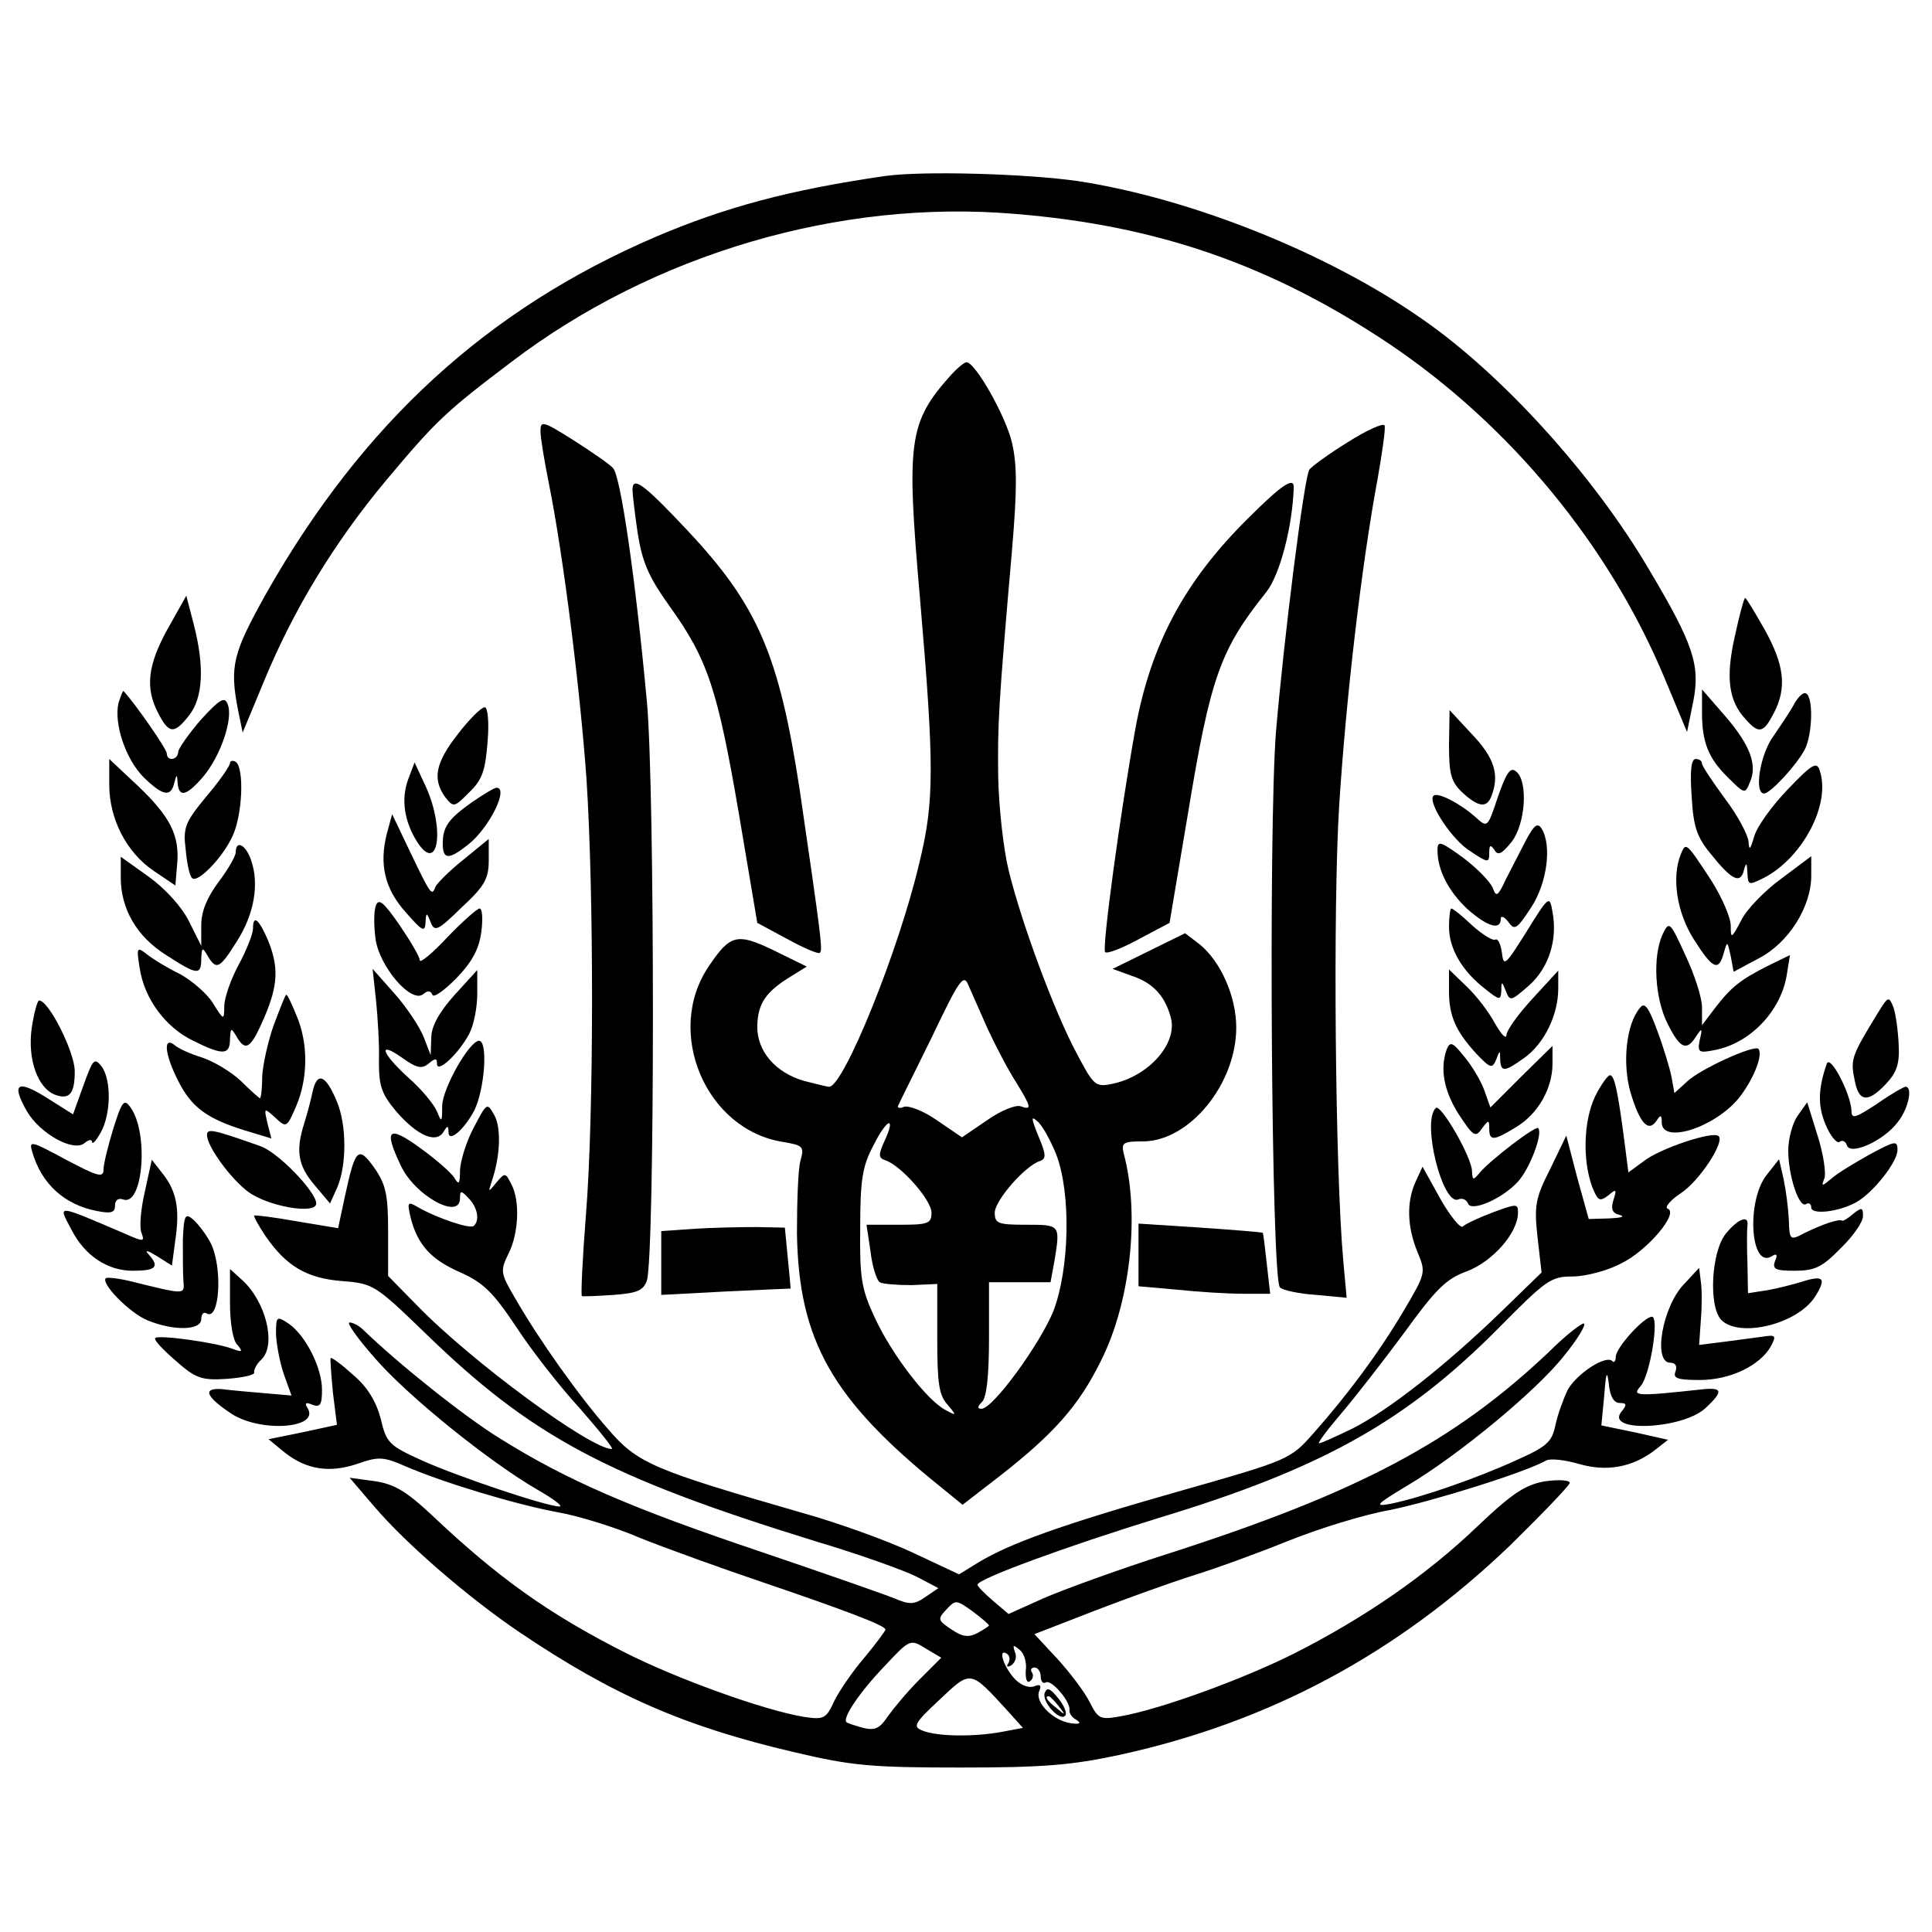 <?xml version="1.0" standalone="no"?>
<!DOCTYPE svg PUBLIC "-//W3C//DTD SVG 20010904//EN"
 "http://www.w3.org/TR/2001/REC-SVG-20010904/DTD/svg10.dtd">
<svg version="1.0" xmlns="http://www.w3.org/2000/svg"
 width="336pt" height="336pt" viewBox="0 0 336 336"
 preserveAspectRatio="xMidYMid meet">
<g transform="translate(0,336) scale(0.1,-0.1)"
fill="#000000" stroke="none">
<path d="M1540 3054 c-166 -24 -278 -54 -400 -106 -293 -126 -509 -324 -677
-620 -58 -104 -64 -126 -49 -203 l8 -39 37 89 c51 124 122 241 212 349 88 105
104 120 219 207 246 187 570 283 875 257 248 -20 446 -89 651 -226 211 -142
384 -352 480 -584 l38 -91 11 54 c12 63 0 99 -78 230 -96 163 -254 337 -392
433 -165 116 -404 211 -600 241 -90 13 -269 18 -335 9z"/>
<path d="M1654 2708 c-74 -83 -78 -114 -54 -389 25 -291 25 -353 -1 -459 -36
-154 -132 -390 -157 -390 -4 0 -23 5 -43 10 -50 14 -83 52 -82 96 1 39 15 59
57 85 l29 18 -57 28 c-64 31 -76 28 -113 -27 -78 -114 -6 -285 129 -306 35 -6
37 -8 30 -33 -4 -14 -6 -71 -6 -126 3 -186 61 -289 250 -441 l38 -31 66 51
c92 72 136 121 174 198 52 102 69 257 40 363 -4 18 0 20 35 20 80 1 161 100
161 198 0 54 -27 115 -64 145 l-25 19 -63 -31 -63 -31 33 -12 c37 -12 58 -35
68 -72 13 -45 -38 -103 -102 -116 -29 -6 -32 -3 -62 54 -38 71 -95 224 -118
318 -9 37 -17 110 -18 162 -1 92 0 119 24 394 9 106 9 148 0 187 -11 47 -64
140 -79 140 -4 0 -16 -10 -27 -22z m64 -1138 c14 -30 36 -72 49 -92 27 -44 28
-49 8 -42 -8 3 -34 -7 -58 -24 l-44 -30 -44 30 c-23 16 -49 26 -57 23 -7 -3
-12 -2 -10 2 2 5 29 59 59 120 47 99 55 110 63 90 5 -12 21 -47 34 -77z m119
-218 c26 -68 23 -199 -5 -272 -23 -57 -105 -170 -125 -170 -8 0 -7 4 1 12 8 8
12 47 12 110 l0 98 54 0 53 0 7 38 c10 62 10 62 -49 62 -49 0 -55 2 -55 21 0
21 53 82 79 90 11 4 10 12 -3 43 -13 32 -13 36 -2 26 8 -6 23 -33 33 -58z
m-299 23 c-11 -24 -10 -29 2 -33 27 -9 80 -69 80 -91 0 -19 -6 -21 -56 -21
l-57 0 7 -47 c3 -26 11 -50 16 -53 5 -3 30 -5 55 -5 l45 2 0 -95 c0 -77 3 -99
18 -115 16 -19 16 -20 -4 -9 -32 17 -92 95 -122 159 -24 51 -27 70 -26 158 0
84 4 107 23 143 24 48 40 52 19 7z"/>
<path d="M940 2610 c0 -12 7 -53 15 -93 25 -125 54 -357 65 -512 13 -200 13
-585 -1 -758 -6 -76 -9 -140 -7 -141 1 -1 26 0 55 2 42 3 52 8 58 25 14 45 14
857 0 1007 -20 216 -46 394 -59 406 -6 7 -37 28 -68 48 -54 34 -58 35 -58 16z"/>
<path d="M2344 2591 c-34 -21 -64 -43 -67 -48 -9 -15 -44 -291 -58 -457 -13
-169 -8 -951 7 -965 5 -5 33 -11 63 -13 l53 -5 -6 66 c-14 157 -18 614 -7 790
12 188 39 419 67 569 8 46 14 87 12 92 -2 5 -31 -8 -64 -29z"/>
<path d="M1100 2508 c0 -7 4 -41 9 -75 8 -50 18 -75 56 -128 66 -92 83 -144
120 -360 l32 -190 52 -28 c29 -16 55 -27 57 -24 5 5 2 28 -35 282 -36 236 -73
322 -195 452 -76 81 -96 96 -96 71z"/>
<path d="M2170 2458 c-110 -109 -168 -218 -195 -363 -26 -144 -59 -385 -53
-391 4 -3 30 7 59 23 l53 28 32 190 c39 237 56 285 136 385 24 30 46 115 48
183 0 18 -22 3 -80 -55z"/>
<path d="M292 2267 c-35 -63 -40 -103 -17 -147 19 -37 28 -37 54 -4 24 31 27
84 8 158 l-13 50 -32 -57z"/>
<path d="M3017 2253 c-16 -71 -11 -112 19 -144 23 -26 31 -24 49 11 23 44 18
84 -16 145 -17 30 -32 55 -34 55 -2 0 -10 -30 -18 -67z"/>
<path d="M206 2137 c-8 -35 12 -97 44 -129 33 -32 47 -35 53 -10 4 16 5 16 6
0 2 -26 16 -22 45 12 30 36 52 101 42 125 -5 14 -13 10 -46 -26 -21 -24 -39
-50 -40 -56 0 -15 -20 -18 -20 -3 0 7 -53 84 -75 108 -1 2 -5 -8 -9 -21z"/>
<path d="M2960 2121 c0 -52 11 -80 46 -114 28 -28 29 -28 37 -8 14 30 1 65
-43 116 l-40 46 0 -40z"/>
<path d="M3121 2137 c-6 -12 -23 -37 -36 -56 -24 -32 -35 -101 -17 -101 11 0
57 50 71 77 13 26 15 90 2 97 -4 3 -13 -5 -20 -17z"/>
<path d="M796 2083 c-39 -50 -44 -78 -22 -109 15 -19 16 -18 42 8 23 22 28 38
32 88 3 36 0 60 -5 60 -6 0 -27 -21 -47 -47z"/>
<path d="M2520 2064 c0 -51 4 -64 23 -82 28 -26 43 -28 51 -6 14 37 5 66 -34
107 l-39 42 -1 -61z"/>
<path d="M190 1995 c0 -59 30 -118 78 -150 l37 -25 3 36 c5 51 -12 84 -69 138
l-49 46 0 -45z"/>
<path d="M400 2033 c0 -5 -18 -31 -41 -58 -37 -45 -41 -54 -36 -93 2 -24 7
-46 11 -49 9 -10 53 35 70 72 18 37 21 120 6 130 -5 3 -10 2 -10 -2z"/>
<path d="M2942 1975 c3 -53 9 -71 34 -101 36 -45 51 -52 57 -27 4 14 5 13 6
-5 1 -22 2 -22 30 -8 66 35 115 127 96 185 -5 17 -12 14 -56 -32 -27 -28 -53
-64 -58 -81 -7 -24 -9 -26 -10 -10 -1 12 -19 46 -41 75 -22 30 -40 57 -40 61
0 5 -5 8 -11 8 -8 0 -10 -21 -7 -65z"/>
<path d="M710 2005 c-13 -35 -7 -74 16 -110 36 -55 48 22 15 96 l-20 43 -11
-29z"/>
<path d="M2605 1974 c-18 -54 -18 -54 -39 -35 -27 24 -66 44 -73 37 -11 -11
33 -78 65 -97 30 -20 32 -20 32 -2 0 13 2 15 9 5 6 -11 13 -7 30 14 24 31 29
105 8 122 -10 9 -17 -1 -32 -44z"/>
<path d="M821 1965 c-41 -29 -51 -43 -51 -72 0 -28 10 -29 44 -2 37 29 72 100
49 99 -5 -1 -23 -12 -42 -25z"/>
<path d="M673 1911 c-14 -54 -4 -97 33 -138 28 -32 33 -35 34 -18 1 19 2 19 9
1 7 -17 12 -15 54 26 40 37 47 50 47 82 l0 37 -44 -36 c-25 -20 -47 -42 -49
-48 -6 -16 -8 -13 -44 62 l-31 65 -9 -33z"/>
<path d="M2654 1899 c-10 -19 -25 -49 -35 -68 -14 -30 -17 -32 -23 -15 -4 10
-27 34 -51 52 -40 29 -45 31 -45 13 0 -34 19 -71 52 -102 34 -30 58 -38 58
-17 0 6 6 4 13 -5 11 -16 15 -13 40 25 28 43 36 108 18 137 -7 11 -13 6 -27
-20z"/>
<path d="M410 1878 c0 -7 -14 -31 -30 -52 -20 -27 -30 -51 -30 -75 l0 -36 -21
42 c-12 25 -41 57 -70 78 l-49 35 0 -36 c0 -55 28 -103 79 -135 54 -35 61 -36
61 -6 1 20 2 20 11 5 15 -26 21 -23 51 25 30 47 39 99 25 140 -9 28 -27 37
-27 15z"/>
<path d="M2923 1874 c-16 -40 -7 -101 23 -148 33 -52 43 -56 52 -23 6 21 6 21
12 -6 l5 -27 45 24 c51 27 90 89 90 143 l0 34 -52 -39 c-29 -21 -61 -54 -70
-73 -17 -32 -18 -32 -18 -9 0 14 -15 49 -34 79 -44 67 -44 67 -53 45z"/>
<path d="M654 1786 c-4 -10 -4 -35 -1 -58 6 -48 62 -114 83 -97 8 7 13 6 16
-1 2 -6 20 7 41 28 28 29 40 51 44 81 3 22 2 41 -3 41 -4 0 -30 -23 -56 -50
-26 -28 -48 -46 -48 -40 0 6 -16 33 -35 61 -27 39 -36 47 -41 35z"/>
<path d="M2655 1740 c-37 -59 -40 -62 -43 -37 -2 15 -7 25 -11 23 -4 -3 -22 8
-40 24 -18 17 -34 30 -37 30 -2 0 -4 -15 -4 -32 0 -38 23 -77 63 -108 25 -20
27 -20 28 -3 0 17 1 17 8 -1 7 -18 9 -17 40 10 35 31 50 80 41 128 -5 29 -6
29 -45 -34z"/>
<path d="M440 1745 c0 -9 -11 -37 -25 -63 -14 -26 -25 -58 -25 -72 0 -25 -1
-25 -20 6 -11 17 -37 39 -57 50 -21 10 -47 26 -57 34 -18 14 -19 13 -13 -24 8
-53 45 -103 93 -126 52 -26 64 -25 64 3 1 20 2 20 11 5 16 -28 25 -22 48 31
25 58 26 89 7 136 -16 37 -26 45 -26 20z"/>
<path d="M2891 1734 c-17 -39 -13 -110 9 -154 22 -44 33 -49 50 -22 10 15 11
14 6 -7 -4 -21 -2 -23 27 -17 61 12 113 67 124 128 l6 37 -39 -19 c-47 -24
-63 -36 -92 -74 l-22 -29 0 31 c0 17 -13 57 -29 91 -27 59 -28 60 -40 35z"/>
<path d="M654 1620 c3 -30 6 -78 5 -107 0 -43 5 -56 31 -87 36 -41 68 -55 81
-35 7 12 9 12 9 0 0 -19 27 4 45 38 18 37 24 121 8 121 -17 -1 -63 -82 -64
-113 0 -29 -1 -30 -9 -10 -5 12 -27 39 -50 59 -47 43 -54 65 -10 34 25 -18 34
-19 45 -10 12 10 15 10 15 0 0 -18 38 18 56 52 8 15 14 46 14 69 l0 42 -40
-44 c-26 -29 -40 -54 -40 -74 l-1 -30 -12 31 c-7 18 -29 51 -50 75 l-39 44 6
-55z"/>
<path d="M2520 1636 c0 -43 12 -70 48 -109 24 -25 27 -26 34 -10 6 17 7 17 7
1 1 -23 7 -23 43 3 34 25 58 74 58 120 l0 31 -45 -49 c-24 -26 -45 -55 -45
-63 -1 -8 -9 1 -20 20 -10 19 -32 48 -49 64 l-31 30 0 -38z"/>
<path d="M476 1577 c-10 -28 -19 -69 -20 -89 0 -21 -2 -38 -4 -38 -1 0 -16 13
-33 30 -17 16 -47 34 -68 41 -20 6 -42 16 -48 22 -20 15 -16 -18 7 -63 23 -46
51 -66 116 -86 l46 -14 -7 27 c-6 27 -6 27 14 9 19 -18 20 -17 36 20 21 49 21
110 1 157 -8 20 -16 37 -18 37 -2 0 -11 -24 -22 -53z"/>
<path d="M3265 1597 c-44 -72 -47 -79 -40 -113 7 -41 23 -43 55 -9 19 20 24
36 22 69 -1 23 -5 52 -9 64 -8 20 -9 20 -28 -11z"/>
<path d="M55 1571 c-7 -53 10 -103 41 -115 25 -9 34 2 34 41 0 33 -45 123 -62
123 -3 0 -9 -22 -13 -49z"/>
<path d="M2852 1607 c-24 -28 -31 -97 -16 -148 16 -53 31 -69 45 -48 7 11 9
10 9 -3 0 -38 90 -10 133 41 26 32 44 77 35 87 -8 7 -101 -35 -124 -57 l-22
-20 -5 28 c-3 15 -14 52 -25 81 -15 41 -22 50 -30 39z"/>
<path d="M2516 1535 c-12 -34 -5 -72 21 -113 25 -38 29 -41 40 -25 12 16 13
16 13 0 0 -22 8 -21 47 3 38 23 63 67 63 110 l0 31 -54 -53 -54 -54 -11 31
c-6 16 -22 43 -35 58 -20 25 -24 26 -30 12z"/>
<path d="M145 1472 l-18 -50 -46 29 c-51 32 -62 25 -34 -24 23 -39 81 -71 100
-55 7 6 13 7 13 2 1 -5 7 2 15 16 18 32 19 91 2 115 -13 16 -15 14 -32 -33z"/>
<path d="M3177 1510 c-15 -43 -16 -73 -2 -106 8 -19 19 -33 24 -30 5 4 11 1
13 -6 6 -18 64 8 88 40 19 23 27 62 14 62 -3 0 -26 -13 -50 -30 -37 -24 -44
-27 -44 -12 -1 29 -37 99 -43 82z"/>
<path d="M544 1463 c-3 -15 -10 -41 -15 -57 -15 -47 -11 -73 18 -107 l27 -32
13 29 c16 39 16 107 -1 148 -19 46 -34 53 -42 19z"/>
<path d="M2774 1453 c-20 -42 -22 -111 -5 -157 10 -25 13 -26 28 -15 14 12 15
11 9 -8 -5 -16 -2 -23 11 -26 10 -3 2 -5 -18 -6 l-36 -1 -20 72 -19 73 -28
-58 c-26 -51 -28 -64 -22 -119 l7 -61 -70 -68 c-98 -95 -197 -172 -258 -203
-29 -14 -55 -26 -59 -26 -3 0 14 23 38 51 23 27 73 91 110 141 55 76 73 94
109 107 45 17 89 67 89 102 0 16 -2 16 -45 0 -24 -9 -47 -20 -51 -24 -4 -4
-22 18 -39 48 l-31 56 -12 -26 c-16 -35 -15 -78 3 -122 15 -36 15 -37 -24
-103 -44 -74 -96 -144 -157 -213 -40 -45 -41 -46 -235 -101 -204 -58 -292 -90
-347 -123 l-34 -21 -81 38 c-45 21 -131 52 -192 69 -260 75 -286 86 -337 145
-51 58 -120 155 -162 228 -26 44 -26 48 -12 77 18 35 21 93 5 122 -10 20 -11
20 -26 2 -14 -17 -14 -17 -8 2 15 43 17 93 5 115 -13 23 -13 23 -36 -21 -13
-24 -23 -57 -24 -74 0 -24 -2 -27 -10 -13 -6 9 -32 32 -60 52 -55 40 -63 32
-33 -31 24 -52 103 -96 103 -57 0 14 2 14 15 0 15 -15 20 -38 9 -48 -6 -6 -63
13 -98 33 -17 10 -18 8 -12 -18 12 -48 36 -74 87 -96 40 -18 57 -35 97 -95 26
-40 76 -104 111 -142 34 -39 59 -70 55 -70 -37 0 -244 152 -339 250 l-50 51 0
77 c0 65 -4 82 -24 111 -28 39 -33 34 -51 -49 l-12 -56 -72 12 c-39 7 -72 11
-74 10 -1 -2 8 -18 20 -36 36 -52 71 -73 133 -78 54 -4 58 -7 143 -89 186
-181 316 -251 682 -364 74 -22 152 -50 174 -61 l38 -20 -22 -15 c-20 -14 -28
-14 -54 -3 -17 7 -123 44 -235 82 -223 75 -336 124 -451 196 -62 38 -177 130
-238 189 -7 7 -18 13 -24 13 -6 0 14 -28 44 -62 58 -67 200 -181 283 -229 28
-16 45 -29 38 -29 -22 0 -177 52 -239 80 -57 26 -62 30 -72 73 -8 30 -23 55
-48 76 -20 18 -37 31 -39 29 -1 -2 1 -28 4 -60 l7 -56 -60 -13 -59 -12 28 -23
c38 -30 78 -36 126 -20 37 13 45 13 84 -4 67 -29 194 -67 265 -80 35 -6 100
-26 144 -45 45 -18 142 -53 216 -78 138 -47 210 -74 210 -81 0 -2 -16 -24 -36
-48 -20 -23 -44 -58 -53 -76 -14 -31 -18 -33 -52 -28 -69 11 -224 67 -314 113
-132 67 -220 130 -335 239 -43 40 -64 53 -98 58 l-44 6 42 -49 c55 -65 165
-160 254 -220 163 -110 288 -164 476 -208 101 -24 136 -27 290 -27 144 0 193
4 277 22 261 57 483 176 680 365 56 55 103 104 103 108 0 5 -19 6 -42 3 -35
-6 -57 -20 -119 -79 -89 -85 -195 -158 -317 -220 -87 -44 -234 -98 -304 -110
-34 -6 -38 -5 -53 25 -9 18 -35 52 -56 75 l-40 43 103 40 c57 22 135 50 173
62 39 12 113 39 165 60 52 21 132 46 178 54 73 15 234 65 271 86 7 4 33 1 57
-6 48 -14 93 -6 132 24 l23 18 -58 13 -58 12 5 52 c3 41 5 45 8 20 2 -22 9
-33 19 -33 12 0 13 -3 3 -15 -30 -37 106 -31 146 6 31 29 30 36 -3 33 -119
-13 -125 -12 -110 5 17 19 33 121 20 121 -14 0 -63 -54 -63 -70 0 -7 -3 -11
-6 -7 -12 11 -63 -23 -78 -51 -7 -15 -17 -42 -21 -61 -6 -29 -15 -37 -69 -61
-68 -31 -163 -64 -216 -75 -31 -6 -28 -2 27 31 91 54 227 167 273 226 23 28
38 53 35 56 -2 3 -31 -19 -62 -50 -164 -155 -329 -243 -658 -349 -88 -28 -187
-64 -221 -79 l-60 -27 -27 23 c-15 13 -27 25 -27 28 0 10 156 67 315 116 284
86 430 168 590 329 84 85 92 91 130 91 22 0 61 10 85 23 45 22 101 88 80 95
-5 2 4 14 22 26 33 21 78 90 67 100 -9 10 -104 -22 -131 -44 l-26 -19 -6 47
c-12 93 -18 122 -26 122 -4 0 -16 -17 -26 -37z m-1054 -920 c0 -1 -9 -7 -20
-13 -15 -8 -26 -7 -45 6 -24 16 -25 18 -9 35 16 17 17 17 45 -3 16 -12 29 -23
29 -25z m-121 -94 c-21 -21 -45 -50 -55 -64 -14 -21 -22 -25 -43 -20 -14 4
-27 8 -29 10 -7 7 22 51 66 97 44 47 45 48 72 31 l27 -16 -38 -38z m185 16
c-1 -14 2 -23 7 -19 5 3 7 10 4 15 -4 5 -1 9 4 9 6 0 11 -7 11 -16 0 -8 4 -13
9 -10 9 6 43 -33 41 -48 -1 -5 4 -13 12 -17 9 -6 6 -8 -9 -6 -31 4 -63 36 -56
55 5 11 2 14 -9 9 -10 -3 -24 3 -34 14 -19 21 -29 53 -13 43 5 -3 6 -10 3 -16
-5 -7 -2 -8 5 -4 7 5 10 15 6 23 -4 13 -3 13 8 4 8 -6 13 -22 11 -36z m-32
-70 l27 -30 -37 -7 c-49 -9 -112 -8 -137 2 -18 7 -16 12 29 54 55 52 53 52
118 -19z"/>
<path d="M1817 416 c-6 -16 28 -52 36 -39 3 4 -3 18 -13 30 -14 17 -19 19 -23
9z m24 -23 c13 -16 12 -17 -3 -4 -17 13 -22 21 -14 21 2 0 10 -8 17 -17z"/>
<path d="M197 1397 c-9 -29 -17 -62 -17 -71 0 -15 -10 -12 -65 17 -61 33 -65
34 -59 14 16 -56 56 -92 112 -103 25 -5 32 -3 32 9 0 10 6 14 14 11 35 -13 45
116 13 160 -11 16 -15 11 -30 -37z"/>
<path d="M2497 1433 c-25 -24 12 -170 39 -159 7 3 14 0 17 -7 5 -15 58 7 86
37 21 22 45 85 36 94 -4 5 -84 -56 -102 -78 -11 -13 -12 -13 -13 3 0 24 -55
119 -63 110z"/>
<path d="M3126 1419 c-9 -13 -16 -40 -16 -60 0 -44 19 -101 31 -93 5 3 9 0 9
-6 0 -13 47 -8 78 9 29 16 72 70 72 91 0 17 -4 16 -47 -7 -27 -15 -57 -33 -67
-42 -18 -15 -19 -15 -13 0 3 9 -2 43 -12 74 l-18 58 -17 -24z"/>
<path d="M360 1386 c0 -20 42 -77 72 -99 34 -25 118 -40 118 -20 0 20 -67 90
-98 100 -82 29 -92 31 -92 19z"/>
<path d="M252 1288 c-7 -30 -10 -62 -6 -72 6 -16 4 -16 -30 -1 -122 52 -115
51 -91 5 23 -44 62 -70 106 -70 41 0 47 7 27 29 -7 8 -1 6 14 -3 l27 -17 6 45
c8 54 2 85 -23 116 l-18 23 -12 -55z"/>
<path d="M3072 1316 c-35 -45 -28 -163 9 -141 9 6 11 3 6 -8 -5 -14 0 -17 34
-17 35 0 48 6 80 39 22 21 39 46 39 56 0 15 -2 16 -17 4 -9 -8 -18 -13 -19
-12 -6 4 -36 -7 -65 -21 -26 -14 -27 -13 -28 23 -1 20 -5 51 -9 70 l-8 35 -22
-28z"/>
<path d="M318 1204 c0 -27 0 -59 1 -72 2 -24 4 -24 -93 0 -21 5 -40 7 -42 5
-9 -9 41 -60 72 -73 46 -19 94 -18 94 2 0 8 4 13 9 10 23 -15 29 80 7 123 -8
15 -22 33 -30 40 -14 12 -16 8 -18 -35z"/>
<path d="M3001 1214 c-25 -32 -30 -127 -7 -150 32 -31 131 -7 162 40 21 33 16
39 -22 27 -16 -5 -44 -12 -61 -15 l-33 -5 -1 52 c-1 28 -1 58 0 65 3 20 -16
13 -38 -14z"/>
<path d="M1208 1223 l-58 -4 0 -55 0 -56 113 6 c61 3 112 5 112 5 0 1 -2 25
-5 54 l-5 52 -50 1 c-27 0 -76 -1 -107 -3z"/>
<path d="M1980 1178 l0 -55 68 -6 c37 -4 88 -7 114 -7 l47 0 -6 53 c-3 28 -6
53 -7 53 -1 1 -49 5 -108 9 l-108 7 0 -54z"/>
<path d="M400 1094 c0 -34 5 -66 13 -73 10 -12 8 -13 -8 -7 -28 11 -129 25
-135 19 -3 -3 13 -20 35 -39 35 -31 45 -35 90 -32 27 2 49 7 47 11 -1 4 4 15
13 23 26 26 7 101 -34 138 l-21 19 0 -59z"/>
<path d="M2929 1127 c-38 -39 -55 -137 -24 -137 9 0 12 -6 9 -15 -5 -12 3 -15
42 -15 53 0 105 25 124 59 10 19 8 20 -17 16 -16 -2 -46 -6 -68 -9 l-40 -5 3
43 c2 24 2 54 0 67 l-3 24 -26 -28z"/>
<path d="M480 1039 c1 -19 7 -50 14 -70 l13 -36 -46 4 c-25 2 -58 5 -74 7 -35
3 -30 -12 13 -41 50 -35 157 -28 135 8 -6 9 -3 11 8 6 14 -5 17 0 17 26 0 39
-29 95 -58 115 -21 14 -22 13 -22 -19z"/>
</g>
</svg>
